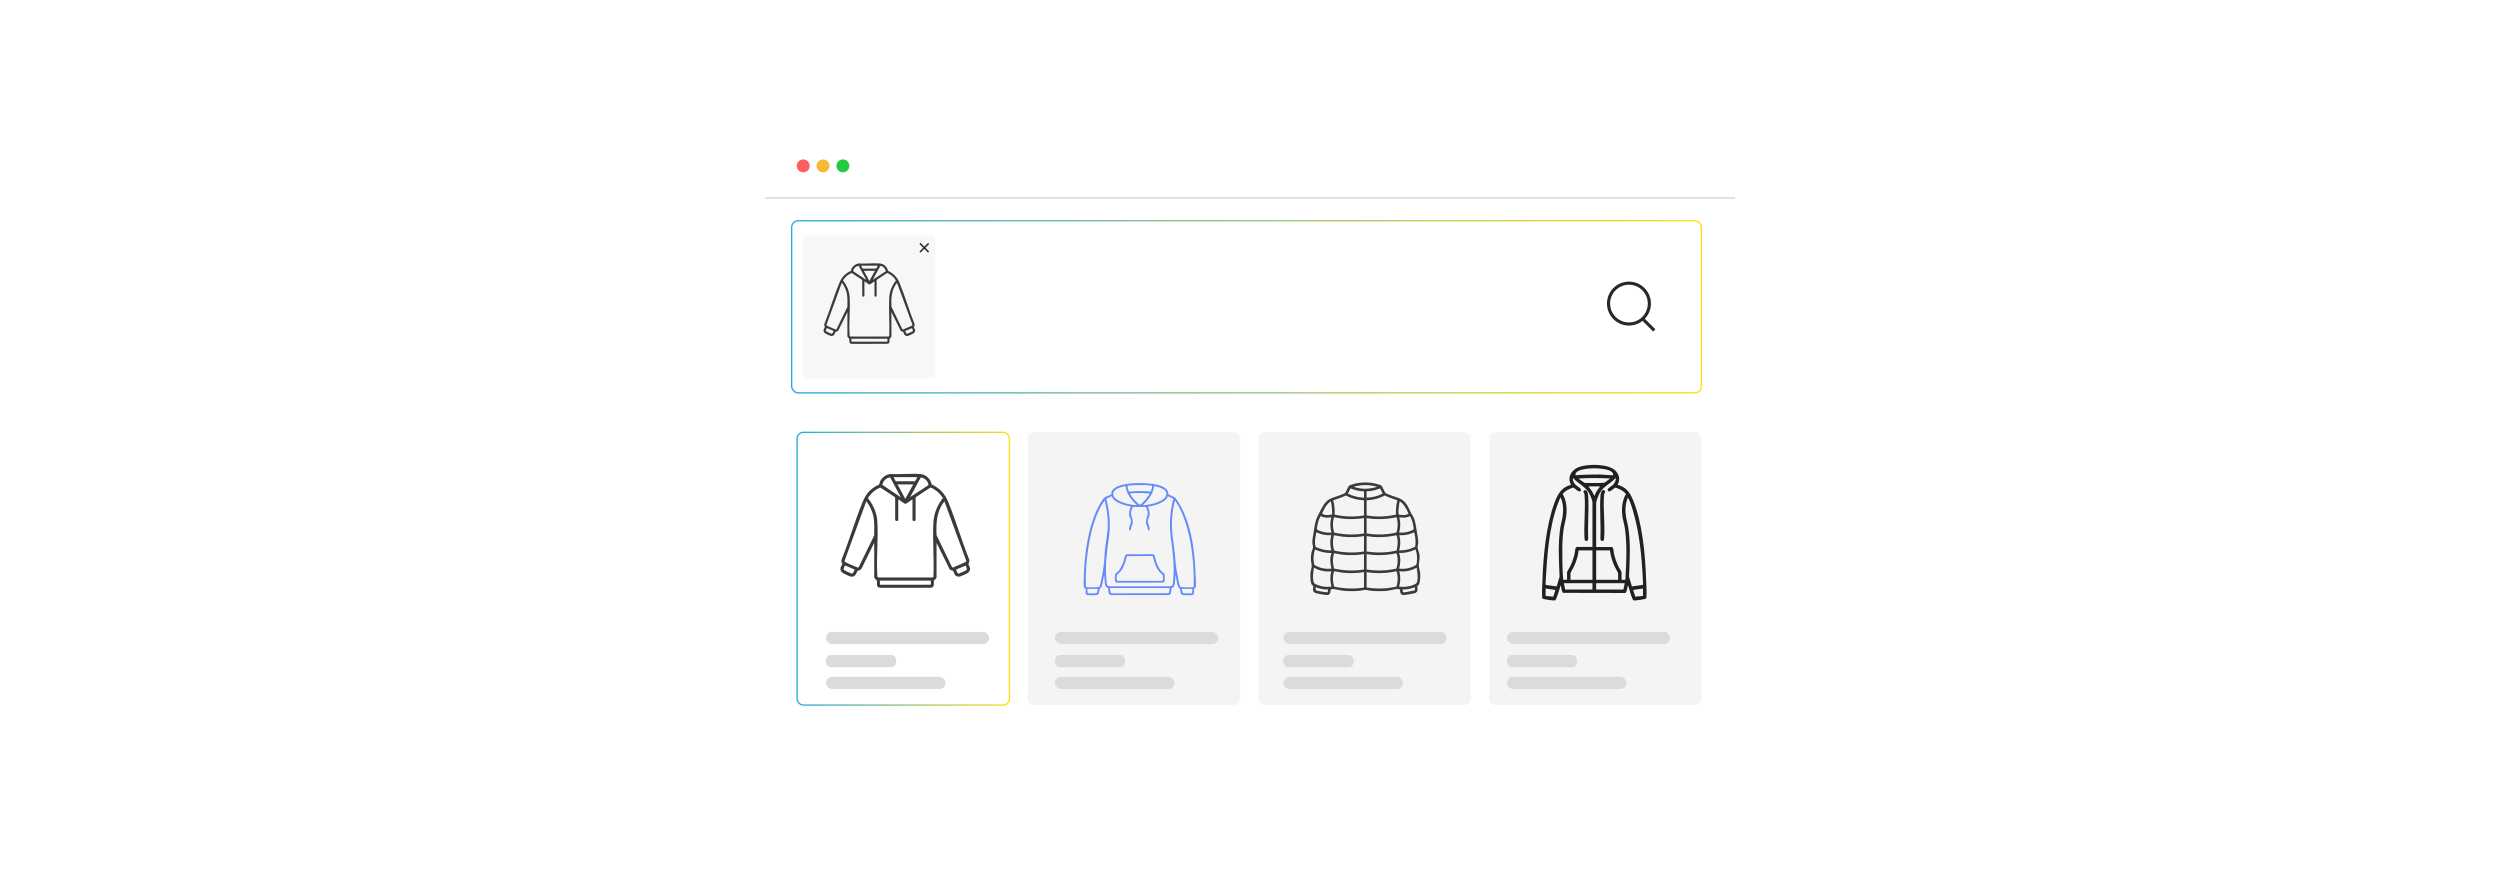 <?xml version="1.0" encoding="UTF-8"?><svg id="a" xmlns="http://www.w3.org/2000/svg" xmlns:xlink="http://www.w3.org/1999/xlink" viewBox="0 0 860 300"><defs><filter id="b" x="251.824" y="33.194" width="356.64" height="233.76" filterUnits="userSpaceOnUse"><feOffset dx="0" dy="0"/><feGaussianBlur result="c" stdDeviation="3.773"/><feFlood flood-color="#a5a5a5" flood-opacity=".3"/><feComposite in2="c" operator="in"/><feComposite in="SourceGraphic"/></filter><linearGradient id="d" x1="272.101" y1="105.54" x2="585.511" y2="105.54" gradientUnits="userSpaceOnUse"><stop offset="0" stop-color="#26a9e0"/><stop offset="1" stop-color="#ffdd15"/></linearGradient><linearGradient id="e" x1="273.966" y1="195.629" x2="347.476" y2="195.629" xlink:href="#d"/></defs><rect x="263.148" y="44.727" width="333.705" height="210.546" rx="9.946" ry="9.946" fill="#fff" filter="url(#b)"/><circle cx="276.303" cy="57.063" r="2.225" fill="#ff5d5e"/><circle cx="283.13" cy="57.063" r="2.225" fill="#f5b935"/><circle cx="289.957" cy="57.063" r="2.225" fill="#24cb3f"/><line x1="263.148" y1="68.111" x2="596.852" y2="68.111" fill="#fff" stroke="#ccc" stroke-miterlimit="10" stroke-width=".399"/><rect x="272.332" y="75.931" width="312.947" height="59.218" rx="2.253" ry="2.253" fill="#fff" stroke="url(#d)" stroke-miterlimit="10" stroke-width=".463"/><circle cx="560.359" cy="104.434" r="7.022" fill="none" stroke="#282828" stroke-miterlimit="10" stroke-width="1.081"/><line x1="565.047" y1="109.645" x2="569.071" y2="113.668" fill="none" stroke="#282828" stroke-miterlimit="10" stroke-width="1.081"/><rect x="276.303" y="80.945" width="45.52" height="49.19" rx="1.235" ry="1.235" fill="#f7f7f7"/><path d="M291.51,107.35l-3.077,6.254c-.345.563-.745.381-.976.595-.117.109-.291.65-.419.838-.282.412-.698.614-1.2.529-.277-.047-1.626-.682-1.912-.852-.529-.313-.747-.875-.551-1.456.068-.202.383-.658.395-.798.006-.069-.215-.359-.236-.561-.022-.209.029-.393.093-.587,1.83-4.545,3.208-9.386,5.071-13.904.702-1.703,1.612-2.884,3.209-3.828.136-.08.74-.332.78-.382.04-.049.191-.651.275-.825.437-.901,1.462-1.65,2.472-1.738,2.357.134,4.896-.171,7.231-0,1.258.092,2.25.937,2.697,2.078.044.114.085.464.108.489.019.021.189.044.263.082,1.841.943,2.968,2.194,3.748,4.107,1.884,4.618,3.279,9.458,5.136,14.09.108.565-.241.842-.223,1.044.024.268.426.74.426,1.141,0,.373-.294.836-.606,1.028-.298.183-1.49.746-1.81.829-.532.137-.996.02-1.318-.447-.115-.167-.352-.872-.427-.924-.174-.123-.816-.11-.916-.561l-3.091-6.239v8.388c0,.35-.578.648-.618.764-.177.517.302,1.526-.685,1.766l-12.366.018c-1.168-.112-.677-1.193-.857-1.782-.038-.123-.617-.446-.617-.829v-8.325ZM301.94,91.391h-5.718l.497.965.098.045,4.579-.015c.081-.028.588-.956.544-.995ZM295.397,91.463c-.897.02-1.838.936-1.911,1.812l4.495,3.017-2.585-4.829ZM304.692,93.327c-.039-.905-.969-1.831-1.872-1.843l-2.576,4.745,4.448-2.902ZM300.998,93.15h-3.833l1.886,3.518,1.947-3.518ZM297.354,96.795v5.058c0,.158-.662.431-.75-.13l-.001-5.277-.095-.219-3.52-2.32c-.984.412-1.89,1.071-2.544,1.915-.155.201-.521.569-.371.805,1.2,1.477,2.062,3.499,2.191,5.414.288,4.286-.277,8.907-.002,13.197.021.331.005.552.409.534l12.949 0c.178.001.283-.108.283-.283.173-4.323-.24-8.837-.006-13.138.117-2.143.977-4.217,2.303-5.875-.565-.883-1.309-1.652-2.218-2.184-.24-.141-.673-.443-.918-.317l-3.407,2.251-.095.219.002,5.342c-.087.466-.752.266-.752.002v-4.995c-.378.167-1.388,1.071-1.728,1.072-.293.001-1.36-.929-1.728-1.072ZM287.724,113.303l3.782-7.747c-.019-1.672.137-3.305-.266-4.942-.302-1.228-.895-2.376-1.647-3.38l-5.306,14.548c.007.146.143.186.247.25.609.373,1.894.882,2.598,1.172.166.068.449.241.592.098ZM308.569,97.299c-1.929,2.322-2.037,5.302-1.913,8.194l3.691,7.619c.062.123.181.255.333.241.414-.244,3.05-1.237,3.169-1.479.024-.049.038-.095.028-.15l-5.309-14.426ZM286.73,113.827l-2.227-.953c-.029-.004-.06-.004-.085.013-.033.021-.318.615-.325.716-.005.078-.008.163.016.238.073.238,1.609.819,1.909.985.321.125.775-.911.713-.999ZM313.75,112.881l-2.319.944c-.077.09.336,1.192.703.992.409-.278,1.46-.552,1.779-.866.291-.287-.118-.749-.163-1.07ZM305.27,116.524h-12.378c.011.336-.043.681.063,1.005h12.221c.007,0,.094-.088.094-.094v-.911Z" fill="#3a3a3a"/><line x1="319.44" y1="83.741" x2="316.467" y2="86.714" fill="none" stroke="#282828" stroke-miterlimit="10" stroke-width=".529"/><line x1="319.44" y1="86.714" x2="316.467" y2="83.741" fill="none" stroke="#282828" stroke-miterlimit="10" stroke-width=".529"/><rect x="274.198" y="148.715" width="73.047" height="93.829" rx="2.141" ry="2.141" fill="#f4f4f4"/><rect x="274.198" y="148.715" width="73.047" height="93.829" rx="2.141" ry="2.141" fill="#fff" stroke="url(#e)" stroke-miterlimit="10" stroke-width=".463"/><rect x="284.165" y="217.377" width="56.119" height="4.196" rx="2.098" ry="2.098" fill="#dbdbdb"/><rect x="284.165" y="225.322" width="24.111" height="4.196" rx="1.678" ry="1.678" fill="#dbdbdb"/><rect x="284.165" y="232.832" width="41.098" height="4.196" rx="2.098" ry="2.098" fill="#dbdbdb"/><rect x="353.543" y="148.715" width="73.047" height="93.829" rx="2.141" ry="2.141" fill="#f4f4f4"/><path d="M401.897,170.003c.078.126,2.078.927,2.355,1.123,5.431,7.408,6.731,17.675,7.032,26.678.041,1.21.225,2.783.081,3.974-.073.608-.603.718-.617.775-.168.697.448,2.028-.721,2.168-.638.076-2.423.076-3.061,0-1.032-.122-.802-1.488-1.082-2.123-.08-.183-.46-.341-.658-.876-.447-1.205-.521-2.71-.857-3.959-.194,1.082.05,3.409-.761,4.208-.161.158-.435.216-.52.397-.318.679.051,2.026-.951,2.336h-20.071c-1.002-.311-.634-1.654-.951-2.336-.087-.188-.401-.28-.555-.439-.772-.794-.52-3.101-.727-4.166-.336,1.249-.411,2.754-.857,3.959-.198.535-.578.693-.658.876-.279.635-.05,2.001-1.082,2.123-.639.076-2.423.076-3.061 0-1.152-.137-.556-1.482-.721-2.168-.012-.051-.529-.183-.61-.706-.131-.851-.032-2.583-.008-3.514.189-7.258,1.335-16.01,4.347-22.637.519-1.143,1.807-3.688,2.689-4.497.347-.318,2.343-1.051,2.434-1.197.028-.044.024-.573.085-.795.467-1.689,3.312-2.406,4.818-2.673,3.239-.575,11.521-.754,13.993,1.681.285.281.604.839.679,1.232.03.157-.035.468.019.555ZM396.301,167.114c-.668-.078-1.35-.191-2.022-.233-.913-.056-1.851-.012-2.748.002-1.216.02-2.429.015-3.63.23-.129.135.334,1.943.506,1.986,1.82-.151,3.664-.222,5.494-.159.299.01,1.853.24,1.954.109.155-.201.57-1.807.446-1.936ZM391.031,173.76c-1.793-1.803-3.63-3.905-3.823-6.573-1.682.355-5.216,1.206-3.987,3.644.573,1.137,2.94,2.042,4.125,2.373,1.188.332,2.455.524,3.686.556ZM393.171,173.76c1.231-.032,2.497-.224,3.686-.556,1.184-.331,3.551-1.236,4.125-2.373,1.229-2.438-2.305-3.289-3.987-3.644-.191,2.674-2.019,4.776-3.823,6.573ZM395.464,169.787c-2.097-.237-4.275-.255-6.383-.078-.102.009-.277.035-.345.118.005.217,1.119,1.696,1.339,1.948.229.263,1.867,1.925,2.051,1.897.241-.036,1.758-1.607,2.002-1.897.18-.214,1.426-1.863,1.336-1.988ZM382.468,170.703l-1.913.884c1.14,4.333,1.564,8.904.907,13.359-.743,5.041-1.323,9.617-.828,14.765.067.695.049,1.927.952,1.953h21.028c.903-.028.885-1.258.952-1.953.498-5.18-.169-9.906-.83-14.993-.391-3.009-.35-6.29.089-9.291.191-1.308.492-2.602.816-3.879l-1.908-.846c-.293,1.054-1.154,1.616-2.063,2.104-1.468.788-3.099,1.22-4.739,1.493.307,1.071.698,1.823.515,2.997-.104.671-.589,1.222-.596,2.01-.009,1.015.806,1.866.614,2.901-.05.269-.49.249-.578.119-.077-.113-.089-.791-.144-1.003-.108-.421-.434-.881-.495-1.34-.219-1.661.885-2.666.495-4.164-.118-.453-.453-.935-.511-1.438h-4.567c-.059.502-.394.985-.511,1.438-.391,1.498.714,2.503.495,4.164-.061.459-.387.919-.495,1.34-.054.212-.067.89-.144,1.003-.086.126-.509.122-.567-.053-.279-.839.611-2.03.604-2.967-.007-.788-.491-1.338-.596-2.01-.191-1.228.254-1.961.517-3.077-1.583-.23-3.241-.729-4.638-1.516-.847-.477-1.584-1.017-1.861-2.001ZM378.169,201.871c.219-.209.593-2.135.683-2.565.504-2.388.853-4.583,1.014-7.012.115-1.726.222-3.463.484-5.173.55-3.593.963-6.088.589-9.806-.175-1.738-.537-3.46-.917-5.16l-1.082,1.63c-3.784,6.61-5.192,16.611-5.417,24.165-.038,1.283.003,2.581.041,3.864.071.127.172.139.303.156.851.11,3.016.076,3.905-0.0.124-.011.305-.011.398-.099ZM406.032,201.871c.093.089.273.089.398.099.889.076,3.054.11,3.905 0.0.13-.017.232-.029.303-.156.122-4.409-.167-8.891-.816-13.25-.757-5.087-2.091-10.259-4.561-14.779l-1.082-1.63c-1.047,4.128-1.319,8.412-.754,12.639.359,2.691.709,5.065.909,7.805.165,2.26.545,4.482,1.014,6.706.091.43.464,2.356.683,2.565ZM402.42,202.273h-20.639c.18.418.079,1.737.575,1.833l19.606-.036c.322-.153.311-1.439.459-1.796ZM377.654,202.579h-3.593c-.047.356.033.694.069,1.041.034.338-.211.435.425.492.37.033,2.398.043,2.623-.06.362-.166.291-1.129.477-1.472ZM410.141,202.579h-3.593c.197.362.095,1.354.531,1.495.271.088,2.277.078,2.643.035.103-.012.419-.099.419-.193v-1.338Z" fill="#678af9"/><path d="M387.569,190.67l8.855-.02c.951.087.875,1.01,1.066,1.686.391,1.383,1.059,3.152,2.063,4.205.321.336.96.632,1.073,1.067.081.31.086,1.763.039,2.108-.037.269-.26.526-.482.665-5.337.122-10.707.045-16.052.039-.258-.141-.538-.323-.588-.635-.054-.342-.05-1.863.032-2.176.113-.435.753-.731,1.073-1.067,1.004-1.052,1.672-2.822,2.063-4.205.183-.648.089-1.365.857-1.666ZM399.956,199.733c.14-.14.132-1.587.06-1.821-.068-.221-.874-.838-1.111-1.106-1.245-1.415-1.907-3.471-2.276-5.292-.068-.147-.211-.224-.368-.244l-8.518.033c-.249.118-.307.927-.388,1.218-.507,1.833-1.202,3.49-2.593,4.822-.331.317-.558.21-.611.764-.038.4-.163,1.71.347,1.712l15.058.01c.118-.01.315-.013.399-.098Z" fill="#678af9"/><rect x="362.923" y="217.377" width="56.119" height="4.196" rx="2.098" ry="2.098" fill="#dbdbdb"/><rect x="362.923" y="225.322" width="24.111" height="4.196" rx="1.678" ry="1.678" fill="#dbdbdb"/><rect x="362.923" y="232.832" width="41.098" height="4.196" rx="2.098" ry="2.098" fill="#dbdbdb"/><rect x="432.887" y="148.715" width="73.047" height="93.829" rx="2.141" ry="2.141" fill="#f4f4f4"/><rect x="441.499" y="217.377" width="56.119" height="4.196" rx="2.098" ry="2.098" fill="#dbdbdb"/><rect x="441.499" y="225.322" width="24.111" height="4.196" rx="1.678" ry="1.678" fill="#dbdbdb"/><rect x="441.499" y="232.832" width="41.098" height="4.196" rx="2.098" ry="2.098" fill="#dbdbdb"/><rect x="512.232" y="148.715" width="73.047" height="93.829" rx="2.141" ry="2.141" fill="#f4f4f4"/><rect x="518.38" y="217.377" width="56.119" height="4.196" rx="2.098" ry="2.098" fill="#dbdbdb"/><rect x="518.38" y="225.322" width="24.111" height="4.196" rx="1.678" ry="1.678" fill="#dbdbdb"/><rect x="518.38" y="232.832" width="41.098" height="4.196" rx="2.098" ry="2.098" fill="#dbdbdb"/><path d="M300.729,186.731l-4.356,8.854c-.488.797-1.055.539-1.381.843-.166.154-.411.921-.593,1.186-.4.583-.988.87-1.699.749-.393-.067-2.303-.966-2.708-1.206-.748-.443-1.058-1.239-.78-2.062.097-.286.543-.932.56-1.13.008-.097-.305-.508-.334-.795-.031-.296.04-.556.132-.831,2.591-6.436,4.543-13.289,7.18-19.686.994-2.411,2.283-4.084,4.544-5.42.193-.114,1.048-.47,1.105-.541.056-.07.27-.922.389-1.168.618-1.276,2.07-2.337,3.5-2.461,3.337.19,6.931-.242,10.238-.001,1.781.13,3.186,1.326,3.819,2.942.063.161.12.656.152.693.026.03.267.062.372.116,2.607,1.335,4.202,3.107,5.307,5.815,2.667,6.539,4.642,13.391,7.272,19.949.153.8-.341,1.192-.315,1.478.034.379.603,1.048.603,1.616-0.0.529-.417,1.184-.857,1.455-.422.26-2.109,1.056-2.563,1.173-.754.194-1.41.028-1.866-.633-.164-.237-.499-1.235-.604-1.309-.247-.174-1.155-.155-1.296-.794l-4.377-8.834v11.876c0,.496-.819.918-.875,1.082-.251.733.427,2.161-.97,2.5l-17.509.025c-1.654-.159-.958-1.69-1.213-2.523-.053-.175-.873-.631-.873-1.173v-11.787ZM315.497,164.135h-8.095l.703,1.366.139.064,6.483-.021c.115-.04.833-1.353.77-1.409ZM306.232,164.238c-1.27.029-2.603,1.325-2.705,2.565l6.365,4.271-3.659-6.837ZM319.393,166.876c-.056-1.282-1.371-2.592-2.65-2.61l-3.647,6.719,6.298-4.109ZM314.162,166.626h-5.427l2.67,4.982,2.757-4.982ZM309.003,171.786v7.161c0,.224-.937.61-1.062-.183l-.001-7.471-.135-.31-4.984-3.284c-1.394.583-2.676,1.516-3.602,2.712-.22.284-.738.806-.526,1.14,1.699,2.092,2.92,4.954,3.102,7.666.408,6.068-.393,12.611-.003,18.684.03.469.007.782.579.756l18.334 0c.251.001.401-.152.4-.4.245-6.121-.339-12.512-.008-18.601.165-3.034,1.384-5.971,3.261-8.318-.8-1.25-1.854-2.339-3.14-3.092-.34-.199-.953-.627-1.3-.449l-4.824,3.187-.135.31.002,7.564c-.123.659-1.065.377-1.065.002v-7.072c-.535.237-1.965,1.516-2.446,1.517-.415.001-1.926-1.316-2.447-1.517ZM295.369,195.159l5.355-10.969c-.028-2.367.193-4.679-.376-6.997-.427-1.738-1.267-3.364-2.332-4.785l-7.513,20.598c.01.206.203.264.349.354.862.529,2.682,1.249,3.679,1.659.235.097.636.341.838.139ZM324.882,172.499c-2.731,3.288-2.885,7.507-2.708,11.602l5.225,10.787c.088.174.256.361.472.341.587-.345,4.318-1.751,4.487-2.094.034-.069.054-.135.04-.212l-7.516-20.425ZM293.962,195.902l-3.154-1.349c-.042-.006-.084-.005-.12.018-.047.03-.451.871-.461,1.013-.008.111-.011.231.022.338.104.337,2.277,1.16,2.703,1.395.455.177,1.097-1.29,1.01-1.415ZM332.218,194.562l-3.283,1.337c-.109.127.476,1.688.996,1.404.579-.393,2.067-.781,2.518-1.226.413-.407-.168-1.06-.23-1.515ZM320.212,199.719h-17.525c.016.475-.061.965.089,1.423h17.303c.009,0,.133-.124.133-.133v-1.29Z" fill="#3a3a3a"/><path d="M456.062,204.671c-.79-.078-2.732-.417-3.477-.641-.44-.132-.827-.513-.901-.988-.07-.45.144-1.215.074-1.494-.018-.073-.247-.11-.346-.199-.638-.577-.692-3.132-.639-3.969.057-.89.446-2.002.459-2.797.007-.445-.188-1.043-.232-1.511-.098-1.035-.043-2.194.187-3.211.095-.421.461-1.17.491-1.48.033-.336-.215-1.21-.229-1.652-.036-1.142.223-2.266.404-3.38.325-1.992.496-4.06,1.448-5.881.738-1.41,1.627-3.444,2.645-4.609,1.306-1.493,2.844-1.702,4.591-2.361.435-.164,1.855-.656,2.138-.885.362-.294.945-2.016,1.359-2.494.184-.212,1.634-.629,2-.721,2.308-.575,4.882-.583,7.195-.015.381.093,1.678.449,1.945.624.126.083.304.434.394.588.216.365.868,1.846,1.08,2.018.281.227,1.705.722,2.138.885,1.792.672,3.307.857,4.626,2.402.963,1.128,1.358,2.315,2.002,3.59.252.499.617.939.861,1.481.73,1.618.911,3.63,1.196,5.378.182,1.114.44,2.238.404,3.38-.014.442-.262,1.316-.229,1.652.063.644.588,1.672.678,2.577.133,1.339-.251,2.464-.232,3.625.013.795.402,1.907.459,2.797.053.837-.001,3.392-.639,3.969-.099.089-.328.125-.346.199-.07.279.145,1.044.074,1.494-.074.475-.461.856-.901.988-.745.224-2.687.564-3.477.641h-.831c-.802-.376-.783-1.115-.864-1.894-.035-.05-.719-.152-.836-.152-.891.004-2.504.512-3.552.61-1.786.167-3.73.169-5.515,0-.598-.057-1.422-.297-1.969-.304-.554-.007-1.428.249-2.037.304-2.032.184-4.159.161-6.186-.085-.836-.101-2.232-.533-2.953-.522-.105.002-.733.103-.764.148-.081.779-.061,1.518-.864,1.894-.27-.019-.565.026-.831,0ZM473.668,167.42c-2.601-.705-5.424-.773-8.01.037,2.451.864,5.07.863,7.556.151.12-.034.412-.075.454-.188ZM469.21,169.006c-1.603.045-3.152-.448-4.64-.988l-.882,1.774c1.696.883,3.607,1.343,5.522,1.405v-2.191ZM470.117,169.006v2.191c1.914-.064,3.828-.526,5.522-1.405l-.882-1.774c-1.483.551-3.04,1.02-4.64.988ZM469.211,172.104c-2.174-.055-4.311-.646-6.234-1.634-1.404.657-2.883,1.13-4.345,1.637.414,1.583.59,3.268.462,4.901,3.302.773,6.765.868,10.109.303l.009-5.206ZM480.696,172.106c-1.462-.507-2.942-.98-4.345-1.637-1.922.993-4.06,1.579-6.234,1.634l.009,5.206c3.346.57,6.807.462,10.112-.3-.148-1.633.054-3.32.459-4.904ZM458.168,177.005c.236-.237-.077-3.133-.163-3.632-.024-.141-.142-.886-.242-.889-1.491.96-2.256,2.64-2.976,4.194.939.725,2.286.507,3.38.328ZM481.16,177.005c1.109.185,2.417.39,3.383-.328-.726-1.547-1.485-3.241-2.978-4.193-.1.003-.218.748-.242.889-.145.844-.293,2.161-.252,3.004.01.215.054.419.089.628ZM457.951,177.999c-.954.071-1.862.169-2.796-.114-.299-.091-.548-.299-.831-.308-.251.13-.79,1.653-.886,1.992-.119.418-.531,2.308-.362,2.587.04.066.664.357.795.413,1.309.564,2.739.715,4.154.643-.499-1.684-.534-3.515-.076-5.213ZM481.3,183.211c1.23.057,2.378-.03,3.548-.418.21-.07,1.331-.522,1.402-.638.163-.269-.247-2.175-.362-2.587-.095-.338-.636-1.863-.886-1.992-.282.009-.531.217-.831.308-.934.283-1.841.184-2.796.114.462,1.697.415,3.527-.076,5.213ZM469.21,178.225c-2.328.373-4.713.461-7.065.226-1.062-.106-2.117-.333-3.165-.523-.189.057-.411,1.572-.428,1.842-.074,1.183.074,2.3.391,3.432,3.366.729,6.862.888,10.267.312v-5.289ZM470.117,178.225v5.289c2.554.411,5.164.468,7.735.141.848-.108,1.688-.323,2.531-.453.317-1.133.465-2.249.391-3.432-.017-.27-.239-1.785-.428-1.842-3.354.723-6.84.867-10.23.297ZM457.951,184.119c-.904.025-1.772.004-2.66-.174-.864-.173-1.645-.549-2.478-.809-.213,1.209-.523,2.503-.453,3.74.011.202.129,1.101.219,1.217.07.091,1.063.493,1.252.561,1.321.473,2.792.719,4.195.678-.54-1.676-.491-3.514-.076-5.213ZM486.514,183.136c-.832.261-1.613.636-2.478.809-.888.178-1.756.198-2.66.174.416,1.699.465,3.536-.076,5.213,1.331.043,2.707-.182,3.968-.603.223-.074,1.391-.524,1.479-.637.293-.377.197-2.407.135-2.944-.078-.675-.279-1.339-.369-2.012ZM469.21,184.421c-2.329.375-4.713.455-7.065.226-1.062-.103-2.117-.334-3.165-.523-.189.057-.411,1.572-.428,1.842-.074,1.183.074,2.3.391,3.432,3.366.729,6.862.888,10.267.312v-5.289ZM470.117,184.421v5.289c2.554.411,5.164.468,7.735.141.848-.108,1.688-.323,2.531-.453.317-1.133.465-2.249.391-3.432-.017-.27-.239-1.785-.428-1.842-3.353.722-6.841.865-10.23.297ZM458.027,190.24c-1.958.063-3.893-.417-5.666-1.21-.428,1.337-.606,2.707-.444,4.108.025.215.139,1.001.224,1.136.07.112.825.505,1.0.587,1.487.695,3.262.973,4.887.742-.487-1.728-.582-3.648-0-5.364ZM486.967,189.03c-1.778.785-3.704,1.277-5.666,1.21.582,1.715.487,3.636-0,5.364,1.624.231,3.4-.047,4.887-.742.299-.14.978-.457,1.064-.75.287-.982.252-2.724.072-3.737-.081-.458-.276-.887-.356-1.345ZM469.21,190.617c-2.331.376-4.713.447-7.065.226-1.062-.1-2.118-.337-3.165-.523-.189.057-.411,1.572-.428,1.842-.074,1.183.074,2.3.391,3.432,3.38.727,6.849.886,10.267.312v-5.289ZM470.117,190.617v5.289c2.308.364,4.658.458,6.989.226,1.1-.11,2.191-.351,3.278-.538.317-1.133.465-2.249.391-3.432-.017-.27-.239-1.785-.428-1.842-3.358.723-6.837.859-10.23.297ZM457.951,196.511c-1.56.226-3.244-.037-4.705-.623-.158-.063-1.218-.639-1.264-.586-.201,1.474-.499,3.056-.193,4.537.191.925.433.96,1.253,1.316,1.558.676,3.307.866,4.985.644-.512-1.715-.512-3.559-.076-5.288ZM487.345,195.302c-.046-.052-1.107.523-1.264.586-1.461.585-3.144.849-4.705.623.436,1.73.436,3.574-.076,5.288,1.788.229,3.847-.001,5.457-.853.596-.315.642-.434.781-1.108.306-1.481.008-3.063-.193-4.537ZM469.21,196.813c-2.548.414-5.169.455-7.735.141-.372-.045-2.373-.475-2.494-.438-.203.061-.411,1.567-.428,1.842-.073,1.184.073,2.299.391,3.432,3.375.724,6.854.881,10.267.312v-5.289ZM470.117,196.813v5.289c2.307.356,4.66.459,6.989.226,1.1-.11,2.191-.352,3.278-.538.317-1.133.465-2.249.391-3.432-.017-.27-.239-1.785-.428-1.842-3.357.722-6.838.858-10.23.297ZM456.818,202.782c-1.071.053-2.133-.139-3.156-.433-.174-.05-1-.396-1.075-.322.061.708-.279.99.514,1.186,1.081.267,2.345.352,3.452.554.257.029.304-.947.266-.985ZM486.74,202.026c-.702.143-1.384.443-2.1.582-.703.137-1.415.206-2.132.173.058.464-.122,1.016.488.983,1.105-.06,2.41-.517,3.538-.622.333-.169.171-.806.205-1.117Z" fill="#3a3a3a"/><path d="M534.154,206.542c-.754-.064-2.399-.299-3.117-.478-.441-.11-.49-.228-.526-.656-.158-1.84.033-3.898.094-5.738.283-8.502,1.202-18.794,4.162-26.777,1.084-2.924,2.399-5.314,5.667-6.119-1.418-2.52.085-5.059,2.549-6.049,3.054-1.226,10.587-1.305,12.917,1.366,1.226,1.405,1.452,3.022.548,4.683,2.773.708,4.169,2.49,5.23,5.009,3.336,7.923,4.301,19.219,4.594,27.8.064,1.869.259,3.955.098,5.824-.033.383-.055.525-.456.634-.696.189-2.443.436-3.188.5h-.819c-.134-.179-.251-.306-.344-.52-.601-1.388-1.017-3.124-1.477-4.575-.142.016-.14.135-.172.236-.178.553-.254,2.193-.875,2.309l-21.335-.045c-.455-.205-.575-1.76-.738-2.265-.033-.101-.03-.22-.172-.236-.059.326-.148.664-.25.98-.351,1.087-.779,2.585-1.227,3.596-.095.213-.209.342-.344.52-.269-.016-.552.023-.819,0ZM554.902,163.501c.145-.765-.447-1.223-1.058-1.536-2.24-1.145-8.895-1.197-11.037.133-.541.336-.947.706-.827,1.403,2.774-.224,5.541-.303,8.331-.278l4.591.278ZM547.803,188.16v-15.333c0-.7-.817-2.611-1.201-3.258-1.393-2.346-3.778-3.18-5.488-5.159-.197.915.309,1.803.955,2.412.471.444,2.224,1.304,1.701,2.018-.588.803-1.96-.864-2.524-1.116-1.406.393-2.744,1.063-3.701,2.189,1.462,2.49,1.611,5.544,1.129,8.344-.176,1.025-.513,2.017-.685,3.046-.793,4.745-.527,9.759-.473,14.549l.226,3.505c.129.185,1.056.04,1.325.085v-2.684c0-.11.931-1.616,1.079-1.924.635-1.322,1.167-2.803,1.498-4.235.133-.574.179-1.625.38-2.077.057-.127.242-.363.365-.363h5.414ZM553.9,164.593c-3.644-.156-7.289-.243-10.92.045l2.144,1.497c2.27-.043,4.578.111,6.828-.079l1.949-1.462ZM557.813,199.444c.269-.045,1.196.1,1.325-.085.197-3.776.426-7.551.317-11.339-.063-2.201-.201-4.536-.565-6.715-.172-1.029-.509-2.021-.685-3.046-.482-2.805-.33-5.848,1.129-8.344-.957-1.126-2.295-1.797-3.701-2.189-.574.267-1.571,1.502-2.215,1.308-.202-.061-.449-.428-.415-.644.062-.394,1.439-1.219,1.807-1.566.645-.608,1.152-1.497.955-2.412-1.686,1.962-4.013,2.75-5.396,5.069-.443.743-1.293,2.799-1.293,3.621v15.06h5.414c.122,0,.308.236.365.363.201.452.247,1.503.38,2.077.331,1.432.863,2.913,1.498,4.235.148.308,1.079,1.814,1.079,1.924v2.684ZM550.442,167.322h-4.004c.759.991,1.522,1.997,1.957,3.185.189.039.126-.076.176-.183.245-.519.43-.952.74-1.448.344-.55.764-1.024,1.13-1.555ZM535.509,201.709l.989-3.334c-.238-5.642-.618-11.656.309-17.252.175-1.058.512-2.08.687-3.135.384-2.312.312-4.67-.612-6.843-.114-.086-.828,1.737-.886,1.888-3.154,8.14-3.844,18.666-4.303,27.363-.011.213-.07.785.153.855l3.662.458ZM561.372,201.709l3.727-.484c.131-.088.097-.642.089-.83-.423-9.37-1.265-18.968-4.486-27.817l-.704-1.433c-.924,2.173-.996,4.531-.612,6.843.175,1.055.512,2.077.687,3.135.927,5.596.547,11.61.309,17.252l.989,3.334ZM547.803,189.343h-4.732c-.244,1.936-.841,3.818-1.651,5.583-.16.347-1.17,2.072-1.17,2.197v2.32h7.553v-10.101ZM553.809,189.343h-4.732v10.101h7.553v-2.32c0-.124-1.011-1.849-1.17-2.197-.81-1.766-1.407-3.648-1.651-5.583ZM547.803,200.627h-9.828l.455,2.184h9.373v-2.184ZM558.905,200.627h-9.828v2.184h9.373l.455-2.184ZM531.697,202.447v2.548l2.626.26.747-2.296-3.373-.511ZM565.184,202.447l-3.373.511.747,2.296,2.626-.26v-2.548Z" fill="#212121"/><path d="M546.144,185.955c-.414.412-1.16-.06-1.071-.66-.311-4.883.416-10.287.004-15.109-.042-.494-.371-.751-.375-.995-.009-.556.566-.741,1.005-.454.538.352.61,1.573.644,2.176.268,4.672-.211,9.595,0,14.294-.015.176-.097.638-.207.748Z" fill="#212121"/><path d="M551.604,185.955c-.454.452-1.198-.128-1.074-.748.223-4.719-.285-9.691.005-14.38.041-.655.137-2.233,1.045-2.235.339-.001.605.254.599.599-.004.243-.333.5-.375.995-.41,4.795.409,10.221.007,15.022-.015.176-.097.638-.207.748Z" fill="#212121"/></svg>